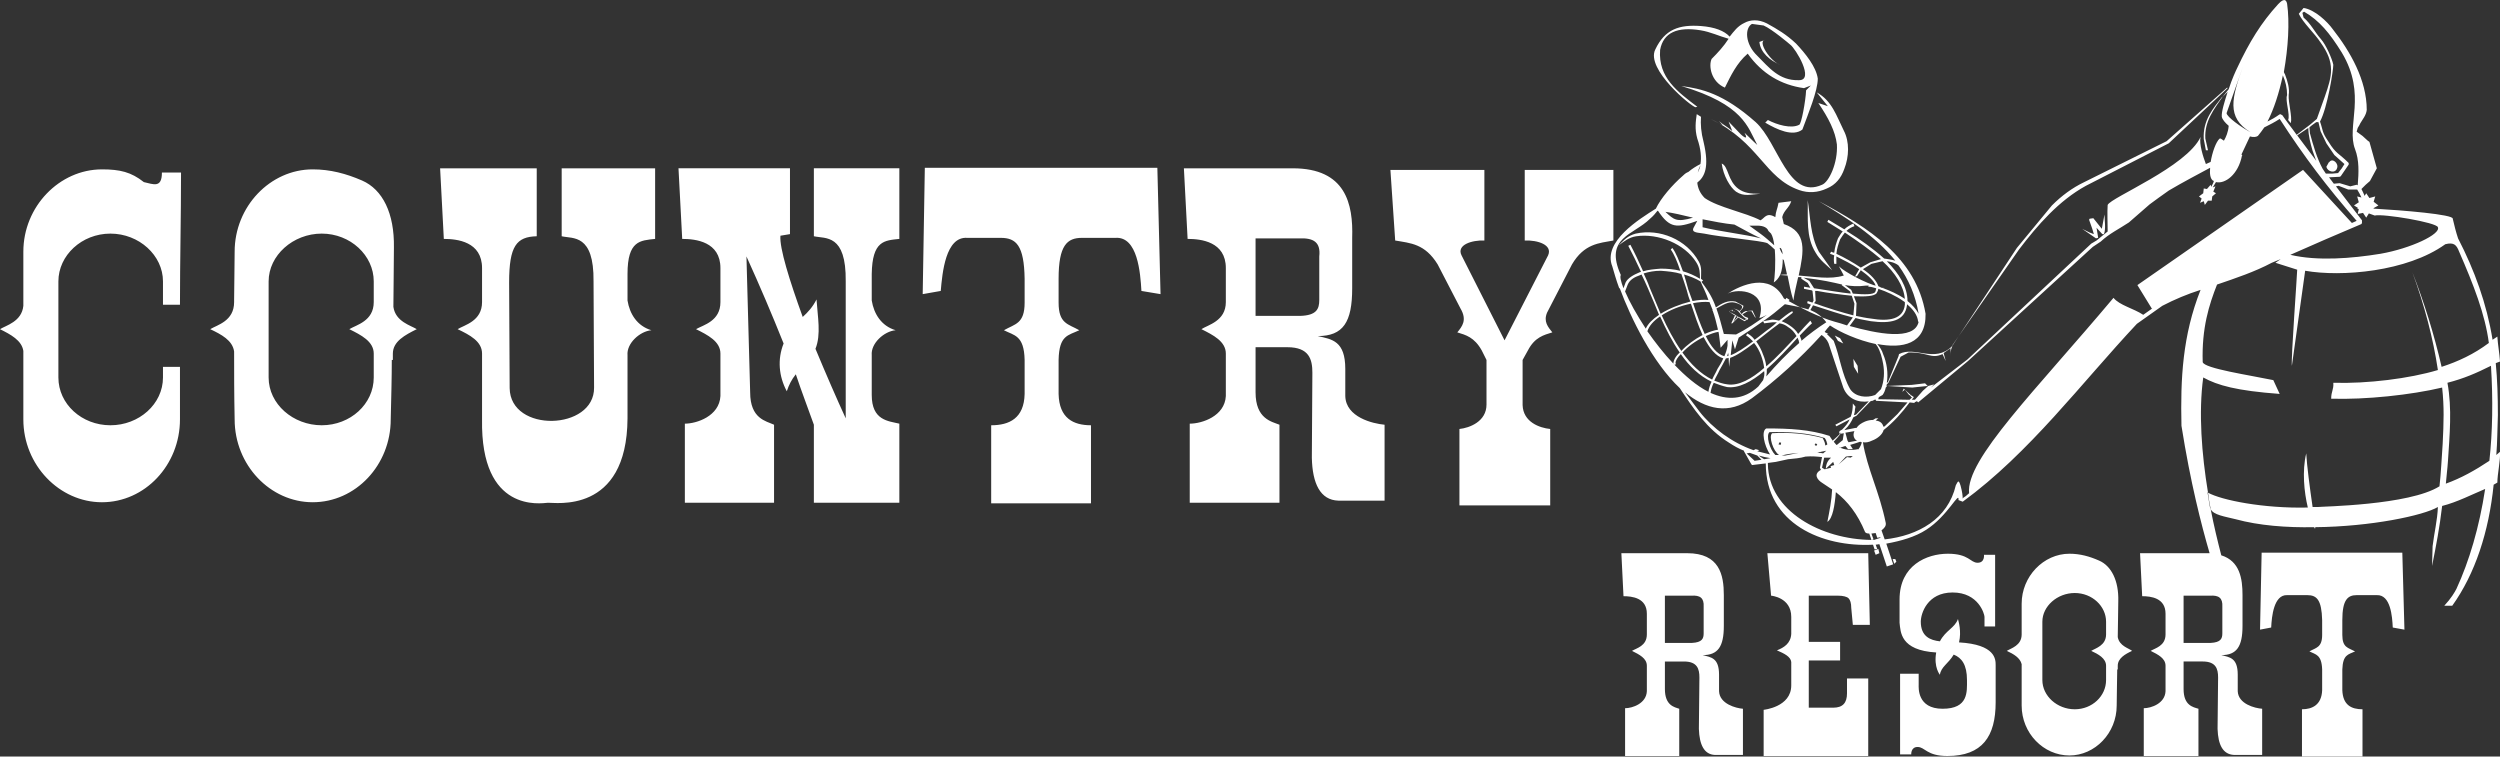 <?xml version="1.0" encoding="UTF-8" standalone="no"?> <svg xmlns="http://www.w3.org/2000/svg" xmlns:xlink="http://www.w3.org/1999/xlink" xml:space="preserve" width="4709" height="1425" version="1.1" style="shape-rendering:geometricPrecision; text-rendering:geometricPrecision; image-rendering:optimizeQuality; fill-rule:evenodd; clip-rule:evenodd" viewBox="0 0 4709 1425"><rect x="0" y="0" width="4709" height="1425" fill="#333333" stroke="none"/> <defs> <style type="text/css"> .fil0 {fill:white} </style> </defs> <g id="Слой_x0020_1">  <g> <path class="fil0" d="M1278 317l210 0 0 124 -18 3c-2,23 17,84 42,153 10,-9 19,-19 26,-33 2,32 9,66 -2,93 20,48 40,94 57,131l0 -258c1,-90 -38,-80 -60,-85l0 -128 161 0 0 133c-28,3 -51,3 -52,66l0 50c4,25 18,48 45,56 -22,2 -47,25 -45,47l0 75c0,48 31,49 52,54l0 149 -161 0 0 -147c-11,-31 -23,-62 -34,-95 -8,10 -13,20 -17,32 -15,-28 -18,-60 -6,-90 -22,-55 -45,-109 -70,-164l7 256c0,50 30,54 45,61l0 147 -168 0 0 -149c22,0 65,-14 67,-52l0 -80c0,-23 -24,-35 -46,-46 14,-8 46,-15 46,-51l0 -64c0,-50 -47,-55 -72,-55l-7 -133zm3411 551c-27,18 -54,33 -82,43 1,-14 3,-27 4,-43 3,-48 8,-98 -1,-147 31,-8 54,-18 82,-32 4,64 3,124 -3,179zm16 -87c0,-33 -1,-66 -4,-97l8 -3c-1,-16 -4,-31 -5,-47l-9 6c-11,-68 -34,-131 -65,-191 -4,-12 -7,-24 -10,-37 2,-8 -95,-16 -149,-19l0 -1 9 -5 -9 -7 3 -10 -11 3 -6 -9 -3 5c-2,-5 -4,-9 -6,-13l8 -8 8 -7 13 -24 -14 -50 0 0 -1 0 0 -1 0 0 -1 0 -11 -10 -11 -8 2 -7 3 -5 2 -4c4,-7 11,-15 12,-25 0,-56 -31,-110 -64,-152 -10,-14 -34,-37 -55,-40l-9 11c8,17 30,37 41,54 28,39 22,62 8,102l-15 42 -13 11c-10,8 -19,14 -25,19 -9,-13 -19,-25 -27,-37l-4 -2 -2 1c-7,5 -14,9 -22,13 12,-23 22,-54 29,-87 5,11 8,24 8,37 -4,11 6,36 2,47l5 6c3,-12 -5,-39 -4,-53 2,-12 -2,-26 -7,-39 -1,-2 -2,-3 -2,-5 8,-45 11,-93 6,-128 -3,-14 -13,-3 -17,1 -32,35 -54,71 -77,120 -2,4 -10,21 -16,40l-12 15 0 -1c-17,22 -37,44 -35,80l4 21 4 0 -5 -22c-2,-33 17,-56 32,-78l10 -10c-6,19 -12,38 -11,47 1,5 6,11 13,17 -1,12 -5,21 -9,28l-6 -4 -2 0c-7,6 -14,26 -17,44 -3,1 -6,3 -9,4 -5,-13 -13,-38 -10,-51 -26,56 -169,114 -175,128 -1,14 0,35 0,50l-21 17 -10 6c-78,73 -156,146 -233,218l-69 53 6 -6 -11 3 -10 9 -15 17 -6 0 4 -5 -6 -4 -11 -10 -5 4 3 -6 2 2 8 10 2 1 2 3 2 0 -5 5 -59 -1c0,-2 1,-3 1,-4l7 -4c3,-4 5,-9 6,-14 1,-1 2,-2 2,-3l48 3 29 -3 -5 -5 -25 3 -47 2 0 -1 -1 1 1 -3 3 -3 23 -49 15 -8c36,-1 42,13 64,3l6 13 -4 -15 13 -9 0 14c0,0 -1,-11 5,-21l-2 2 126 -181c35,-46 75,-92 126,-120l156 -80 111 -104 -1 -1 -114 101 -155 77c-23,11 -43,26 -61,44l-66 80 -122 185c-33,33 -70,-1 -100,15l-1 4 -20 49 -2 1c3,-18 0,-38 -7,-54 -2,-7 -6,-13 -11,-19 47,9 92,1 91,-57 -18,-106 -107,-162 -201,-212 52,31 106,65 144,112 -7,-2 -14,-3 -21,-4 -20,-18 -45,-36 -71,-52 4,-4 9,-7 15,-9l-2 -5c-6,3 -12,6 -17,11 -10,-6 -20,-12 -30,-18l-2 4c10,6 19,12 29,18 -3,3 -6,8 -9,13 -3,8 -6,17 -7,27 -2,0 -4,-1 -6,-2l-2 4c3,1 5,2 8,3 -1,5 -1,11 0,16l4 0c0,-5 0,-9 0,-14 14,7 30,15 43,24l-8 14 4 -1 7 -11c14,10 25,20 28,29l-4 -1c-29,-10 -65,-32 -66,-37l10 19c-26,8 -56,2 -85,0 10,-46 16,-82 -28,-97l-3 -13c3,-13 13,-17 17,-30l-24 3c-2,12 -5,15 -6,27 -17,-10 -20,2 -28,6 -29,-15 -79,-24 -105,-42 -9,-9 -13,-19 -14,-29 14,-11 23,-29 12,-76 -5,-19 -6,-34 -5,-48l-8 -5c-2,14 -4,28 1,46 7,20 8,36 6,48 -8,4 -16,9 -23,15 -3,1 -6,3 -9,6 -22,19 -43,44 -52,63 -30,19 -101,62 -82,109 3,10 7,25 13,41l0 0 1 0c21,57 62,140 113,188 26,39 51,77 93,103 9,6 18,11 28,15l0 1 13 23 2 3 25 -3 1 0c0,114 107,158 202,153l3 9 5 -1 -3 -8 7 -1 14 42 12 -4 -13 -39c28,-5 55,-13 75,-26 41,-26 63,-75 61,-56l8 3c126,-92 223,-223 328,-335l48 -34c23,-12 47,-22 72,-30 -34,86 -38,167 -36,256 17,107 37,185 53,240 -2,0 -4,0 -7,0l-124 0 4 81c16,0 44,3 44,33l0 39c0,22 -20,26 -28,31 14,7 28,14 28,28l0 48c-1,23 -27,32 -41,32l0 90 103 0 0 -89c-10,-3 -28,-6 -28,-37l0 -52 36 0c25,0 29,14 29,30l-1 97c1,30 10,48 31,49l53 0 0 -87c-14,-1 -45,-9 -46,-33l0 -31c0,-32 -15,-33 -31,-37 29,0 40,-16 40,-55l0 -58c0,-31 -5,-64 -40,-75 -7,-27 -14,-56 -20,-87 0,-1 -1,-1 -1,-2 -3,-15 -3,-20 -5,-30 0,0 0,0 1,1 -12,-73 -18,-151 -9,-217 27,15 63,25 144,31l-12 -26c-43,-9 -131,-22 -133,-34 -2,-64 12,-108 27,-146 35,-12 71,-24 103,-41l17 -7 -10 7 41 13c0,8 -12,170 -10,181 3,-22 24,-173 25,-179 68,12 192,2 264,-50 16,-4 21,1 26,14 27,62 49,118 56,172 -28,21 -58,35 -89,45 -14,-61 -33,-122 -55,-178 23,63 39,124 48,184 -53,16 -133,26 -197,24 1,13 -4,16 -4,30 65,2 150,-7 209,-21 4,36 3,66 1,106 -2,27 -3,54 -6,80 -57,36 -224,38 -229,39 -3,0 -7,0 -10,0 -5,-34 -11,-80 -12,-101 -8,33 -4,73 3,102 -84,2 -163,-14 -188,-28 1,10 3,21 5,31 5,11 27,14 47,19 44,12 96,16 148,15 1,3 2,4 2,0 105,-1 204,-22 231,-38 -1,25 -7,49 -10,74l-1 37c8,-40 14,-71 19,-113 28,-7 57,-22 81,-32 -11,72 -30,136 -54,188 -3,6 -10,18 -23,32l15 0c43,-60 69,-139 78,-228l7 -4c0,-16 6,-42 5,-58l-7 6c2,-24 2,-50 3,-76zm-263 -389c-2,0 -3,0 -3,0l4 2 -2 9 10 -2 6 9 5 -8 11 4c15,-4 117,13 119,22 6,13 -51,40 -108,50 -55,9 -119,14 -170,2 45,-20 89,-39 134,-58l1 -2 0 -5 -49 -64 5 -1 18 7 17 0c3,5 6,10 8,15l-8 -2 3 11 -9 6 8 5zm-963 914c0,18 -8,27 -26,27l-46 0 0 -89 59 0 0 -35 -59 0 0 -87 55 0c10,0 17,2 20,5 3,3 5,9 5,18l3 32 32 0 -3 -135 -190 0 7 80c0,0 38,3 38,40l0 32c-1,18 -14,26 -27,31 14,6 26,12 27,22l0 44c0,41 -52,46 -52,46l0 87 197 0 0 -146 -40 0 0 28zm175 -35c0,0 -12,-14 -7,-42 -68,-4 -67,-39 -69,-56l0 -44c0,-64 51,-86 91,-86 40,0 42,17 56,17 14,0 12,-15 12,-15l21 0 0 135 -20 0 0 -18c0,-5 -11,-46 -60,-46 -48,0 -60,40 -60,55 0,28 18,35 36,37 11,-21 28,-25 34,-42 1,4 7,23 2,44 69,4 69,32 69,43l0 70c0,64 -25,101 -91,101 -39,0 -42,-17 -56,-17 -13,0 -12,14 -12,14l-21 0 0 -152 35 0 0 21c0,5 -3,45 45,45 49,0 46,-32 46,-54 0,-29 -10,-42 -25,-48 -10,17 -24,23 -26,38zm606 -230l265 0 4 145 -22 -4c-1,-21 -4,-62 -30,-61l-38 0c-17,0 -27,9 -27,47l0 28c0,24 11,24 24,31 -13,6 -23,6 -24,34l0 39c1,28 17,36 38,36l0 89 -114 0 0 -89c19,0 37,-8 38,-36l0 -39c-1,-28 -12,-28 -24,-34 12,-7 24,-7 24,-31l0 -28c-1,-38 -10,-47 -28,-47l-38 0c-25,-1 -29,40 -30,61l-21 4 3 -145zm-271 220l0 -7c0,-14 14,-22 27,-28 -6,-5 -24,-9 -27,-26 0,-21 1,-42 1,-68 1,-38 -13,-66 -36,-76 -18,-8 -36,-13 -56,-13 -49,0 -90,43 -90,94 0,20 0,38 0,55l0 3c0,21 -20,26 -28,31 13,6 25,13 28,25 0,24 0,49 0,78 0,52 41,94 90,94 48,0 89,-42 89,-94 0,-26 1,-48 1,-68l1 0zm-22 -90c0,-29 -26,-54 -59,-54 -33,0 -61,25 -61,54l0 110c0,30 28,55 61,55 33,0 59,-25 59,-55l0 -20 0 -7c0,-14 -15,-22 -28,-28 8,-5 28,-10 28,-31l0 -3 0 -21zm219 22l0 -50c1,-17 -7,-22 -23,-21l-50 0 0 89 51 0c19,-1 22,-8 22,-18zm-977 0l0 -50c1,-17 -7,-22 -23,-21l-50 0 0 89 51 0c19,-1 22,-8 22,-18zm-155 -151l124 0c61,0 69,41 69,79l0 58c0,39 -11,55 -40,55 16,4 31,5 31,37l0 31c1,24 32,32 45,33l0 87 -53 0c-20,-1 -29,-19 -30,-49l1 -97c0,-16 -4,-30 -29,-30l-36 0 0 52c0,31 18,34 27,37l0 89 -102 0 0 -90c14,0 40,-9 41,-32l0 -48c0,-14 -14,-21 -28,-28 8,-5 28,-9 28,-31l0 -39c0,-30 -28,-33 -44,-33l-4 -81zm995 -657c11,-8 23,-17 36,-26 27,-16 54,-30 78,-43 -1,11 0,20 5,24 1,0 2,1 2,1 -1,4 -3,7 -5,11l-1 -4 -7 8 -6 -1 -1 9 -8 6 5 4 -3 8 7 -3 2 7 6 -8 7 0 1 -8 7 -6 -5 -3 4 -10 -5 2c2,-3 4,-7 6,-10 17,4 42,-14 49,-50l0 0 1 0 -2 -2 16 -34c7,2 12,1 15,-1 4,-5 8,-10 12,-16 10,-5 20,-10 29,-16 46,71 89,128 145,192l-9 4 -92 -100 -312 217 27 44 1 0 -17 12c-18,-12 -45,-18 -56,-32 -147,175 -279,305 -272,368 -4,4 -8,7 -13,10l1 -2c0,-2 -1,-11 -4,-22 -4,-13 -5,-8 -9,-1 -15,64 -71,95 -134,102l-6 -17c5,-4 9,-8 8,-14 -12,-59 -35,-102 -43,-152 5,1 11,0 17,-3 11,-4 20,-12 22,-20 18,-14 35,-33 49,-52l9 1 1 -2 2 0 3 -3 -1 1 0 1 2 2 94 -78 235 -215 15 -10c16,-15 35,-24 53,-36l39 -34zm-127 46l14 7 8 3 -3 -10 -6 -17 1 -2 7 -1 16 20 5 -27c0,10 3,27 -1,37l-3 0 -1 -1 -10 -11 3 18 0 1 -4 1 -26 -18zm-329 327l-59 -3 -2 -3 1 0 -6 3c-1,0 -2,0 -4,1l-26 27 -6 3c-4,9 -9,17 -16,23l0 1 20 -4 2 0c3,-5 9,-9 16,-12 5,-2 10,-3 15,-3l5 -3 5 0 -5 4c7,1 12,4 14,10 0,1 1,1 1,2l2 -1 24 -23 19 -22zm-136 42l2 3 25 -13c-3,7 -8,13 -14,19l-5 3 -1 5c1,-1 3,-2 4,-2 -5,5 -10,10 -16,15l-6 -9c-37,-12 -75,-14 -119,-14 -10,5 -4,32 7,49 -8,-2 -16,-4 -24,-6l4 -2 -7 -2 -4 2c-40,-14 -77,-41 -102,-73l-27 -36c39,32 82,43 126,11 47,-35 90,-74 131,-119l3 2c6,5 10,11 12,19l26 78c8,21 28,29 48,26l-24 25 -4 1c1,-3 2,-7 2,-11l1 -5 -5 -6c0,9 -1,17 -4,25 -10,5 -19,10 -29,15zm86 -67l-11 11c-16,6 -37,4 -47,-11 -16,-28 -19,-60 -31,-91l-13 -13 3 0 -6 -3 -1 -1c3,-4 6,-8 10,-12 19,13 53,28 86,35l3 4c6,10 9,22 11,33 3,16 2,33 -4,48zm-233 125l8 8 -13 2 -15 -14 6 -1c5,2 9,3 14,5zm1086 -512l-9 -12 20 -1 2 -1 15 -22 0 -3c-19,-19 -24,-17 -38,-40 -13,-19 -10,-21 -16,-38 14,-26 25,-96 25,-107 -2,-11 -14,-38 -23,-48 -13,-15 -19,-29 -33,-41l-2 -8 0 -1 3 -2c29,17 48,40 71,77 48,80 8,138 25,182 8,21 7,44 5,68l-2 -1 -12 3 -20 -6 -11 1zm-15 -19l-6 -9c-11,-20 -18,-45 -24,-67l-1 -11c4,-4 9,-7 13,-10l4 0 4 17 11 23 15 22 19 17 -5 8 -7 9 -11 1 -12 0zm-18 -24c-12,-16 -24,-32 -36,-48 5,-3 13,-9 21,-14 0,15 4,29 8,43l5 14 2 5zm-124 -54l0 0c-17,-9 -45,-29 -45,-36l31 -88c-21,59 -32,96 14,124zm-709 768l-4 0 3 -1 -4 -11c3,0 5,-1 8,-1l3 9 6 -1 0 1 -12 4zm-5 0c-94,-1 -194,-54 -195,-143 0,-1 0,-2 0,-2l15 -2 23 -5c11,-1 23,-2 33,-5 12,-1 22,0 31,1l-4 20c1,2 1,3 2,4 -15,8 -7,19 3,25 6,4 12,8 18,12 -1,21 -5,41 -9,61 10,-6 14,-31 16,-56 22,17 41,41 55,75 1,2 4,3 8,3l4 12zm-202 -152c-3,-2 -7,-4 -10,-7 7,2 15,4 22,5l-12 2zm114 19c4,-1 8,-2 12,-3l-1 -3 7 -2 -2 -6 -14 13c1,-12 5,-16 10,-21l-13 0 -4 19 5 3zm49 -22c1,-1 3,-2 4,-3 -4,0 -8,0 -13,1l-14 15 16 -14 7 1zm14 -15c4,-5 6,-10 7,-14 -1,0 -2,0 -3,-1 -6,2 -12,4 -19,6l5 8 -9 0 -5 -6 -6 2 -6 2 1 -1 0 0c10,4 21,6 35,3l0 1zm-67 -22c-30,-8 -62,-11 -95,-9 -7,6 2,34 13,41 -2,0 -5,0 -7,0 -11,-11 -18,-37 -11,-43 36,-1 72,1 104,11 3,4 4,8 5,12l0 0c-1,1 -3,2 -4,2 0,-4 -2,-9 -5,-14zm-77 33c11,-3 21,-4 32,-5l-25 5c-2,0 -5,0 -7,0zm73 -7l1 1 0 -1 10 -2c-2,2 -4,3 -6,5 -4,-1 -8,-1 -11,-1l6 -2zm-74 -17l-1 4 -4 -1 2 -4 3 1zm68 3l-2 3 -3 -2 2 -3 3 2zm115 197l2 8 -7 3 -3 -8 8 -3zm-105 -173l-1 0 1 0zm1 0l-1 0 1 0zm1 1l0 0 -1 -1 1 1zm1 0l-1 0 1 0zm14 1l0 0 -1 -1 1 1zm120 190l2 5 -4 4 -3 -9 5 0zm-116 -221l5 6 1 0 11 -9 2 -13 -6 1c-4,5 -8,10 -13,15zm20 -22l0 -1 -1 2 1 -1zm2 5l4 15 2 3 16 -3c-3,-1 -5,-4 -6,-7 -1,-3 -1,-7 1,-11l-17 3zm-78 -275l12 2 -5 -9 -12 -8 0 -3 -6 0c-3,14 -7,29 -9,44 -5,-16 -8,-32 -11,-47l-14 -1c-3,6 -7,11 -12,14 2,-7 4,-37 2,-62 -5,-5 -10,-9 -14,-12 -12,-5 -86,-11 -119,-18 -10,-2 -25,-1 -20,-11l7 -13c-39,14 -52,14 -74,-19l-1 0c-3,4 -8,10 -14,15 -31,31 -87,35 -55,106 -2,3 0,12 5,25l4 -11c4,-8 14,-14 26,-19l3 -1c-8,-17 -16,-34 -24,-49l4 -2c8,15 16,32 24,50 9,-3 21,-4 33,-5 12,0 25,1 37,4 -6,-18 -12,-32 -18,-40l3 -3c7,9 13,25 20,44 11,3 22,8 32,14 0,-11 0,-20 -7,-31 -22,-35 -72,-55 -113,-49 -14,2 -23,10 -33,17 10,-10 17,-18 32,-22 45,-10 96,11 119,53 6,11 4,21 4,32 1,1 2,2 4,3l-3 3c14,18 22,33 27,48 12,-8 23,-14 37,-11l15 8 -1 4 -6 7 4 5 0 -1 3 -3 4 -2 13 -1 6 13 -1 0 -7 -12 -7 0 -10 6 4 4 7 3 -1 3 -3 1 -3 2 -12 -7 -11 11 -2 0 7 -15 -2 -1 -9 -6 9 -6 8 3 2 2c10,-8 6,-12 -8,-16 -13,-3 -23,5 -35,11 5,14 9,29 14,48l23 1c20,-10 39,-23 58,-37 -4,2 -9,5 -14,6 16,-51 -39,-57 -60,-46 25,-16 80,-41 106,9l3 2 2 -3 6 4 -2 2c21,12 58,31 87,39 7,2 15,4 23,7l11 -15c-24,-6 -50,-15 -75,-23l-5 9c12,5 22,12 30,23 -17,11 -33,23 -47,35l0 -2c-1,-3 -2,-5 -3,-8 8,-8 16,-17 23,-23l-3 -5c-8,8 -15,16 -23,25 -4,-7 -10,-12 -16,-16 -4,-3 -10,-6 -15,-8 8,-6 15,-11 21,-16l-1 -3c-8,4 -16,11 -25,18 -4,-1 -9,-2 -13,-2l-17 3c15,-10 28,-21 41,-32 16,3 32,6 45,10l-1 0 5 -9 -7 -3 1 -4 9 3 2 -4 -2 -18 -1 -1 -15 -3 0 -4zm19 3l7 1c20,3 43,7 62,9l-1 -4 -16 -12 1 -1c-17,-4 -38,-9 -73,-13l11 6 9 14zm73 10c22,2 39,2 42,-3l1 -2c0,-2 1,-3 1,-5 -6,-2 -11,-3 -15,-3l1 -2c-2,0 -4,0 -6,0 -15,2 -26,1 -39,-1l12 9 3 7zm-31 -75c15,7 31,16 46,26l18 -10 20 -6c-20,-17 -44,-34 -68,-50 -3,4 -6,8 -9,13 -3,8 -6,17 -7,27zm50 29c15,10 26,22 29,32 2,1 4,2 6,3 2,0 4,0 6,1 -1,0 -3,-1 -5,-1 14,5 30,12 43,21 -2,-24 -18,-49 -42,-71l-21 5 -16 10zm29 37c0,2 -1,3 -1,4l-2 4c-4,6 -21,7 -43,6l5 13 -1 24c10,2 19,4 28,5 35,6 61,1 64,-26 0,-1 0,-3 0,-5l-3 -2c-14,-10 -32,-18 -47,-23zm-50 13c-20,-2 -44,-5 -65,-9l-4 0 1 19 -3 4c25,9 51,17 74,23l2 -22 -5 -15zm66 -65c23,23 39,49 39,75 9,7 16,15 21,24 -6,-35 -19,-65 -38,-91 -6,-5 -14,-7 -22,-8zm38 81l0 2c-4,30 -31,35 -68,30 -9,-2 -19,-3 -29,-6l-11 15c50,14 122,29 130,-8l-1 0c-1,-12 -9,-23 -21,-33zm-187 -196c5,32 5,67 21,97l25 35c-11,-10 -23,-19 -31,-33 -19,-30 -14,-66 -15,-99zm-233 140c3,9 5,18 8,28l8 22c11,-2 21,-3 30,-2 -4,-12 -10,-24 -15,-35 -10,-6 -21,-10 -31,-13zm17 54c7,21 14,41 22,58 9,-4 18,-7 25,-8 -3,-13 -6,-25 -10,-36l-1 0 1 -1c-2,-5 -4,-10 -6,-15 -9,-1 -20,0 -31,2zm24 62c10,20 21,34 35,38l0 0c3,-7 5,-13 6,-20 0,-4 0,-7 0,-11l-13 15 -3 -24 -1 -6c-7,1 -15,4 -24,8zm40 38c1,-1 2,-1 3,-1l-1 -6c0,2 -1,4 -2,7zm7 -2c11,-4 26,-14 42,-26 -5,-5 -9,-9 -13,-11l2 -4c4,2 10,6 14,12 10,-7 19,-15 29,-22 4,-3 9,-7 13,-11 -3,0 -6,0 -8,0l-16 2 -2 -4c-14,10 -29,20 -46,31l-7 22 -5 -17c-1,9 -2,18 -3,28zm92 -60l-16 12c-9,7 -19,15 -28,22 5,7 10,16 13,25 3,7 5,14 6,22 20,-17 39,-38 57,-57l0 0c-4,-7 -9,-13 -16,-17 -5,-4 -10,-6 -16,-7zm-48 37c-17,13 -33,24 -45,28 -1,5 -1,11 -2,17 0,-5 -1,-11 -1,-17 -2,1 -4,1 -5,1 -4,8 -8,15 -12,22 -3,7 -7,13 -10,20 8,3 16,6 25,7 21,3 45,-10 69,-31 -1,-8 -3,-16 -6,-24 -3,-8 -8,-17 -13,-23zm-58 29c-14,-4 -26,-19 -37,-40 -15,7 -30,18 -40,29 16,22 34,40 56,51 3,-7 7,-13 10,-20 4,-6 8,-13 11,-20zm-39 -44c-8,-17 -15,-38 -22,-59 -20,4 -40,12 -55,22 11,24 23,47 37,67 10,-11 25,-22 40,-30zm-23 -63c-3,-7 -5,-14 -7,-22 -3,-10 -7,-21 -10,-30 -13,-4 -26,-5 -39,-6 -12,0 -22,2 -32,5 4,9 8,17 11,26 7,17 14,33 21,50 16,-10 36,-18 56,-23zm202 68c-18,20 -38,42 -58,59 0,5 0,9 -1,14 19,-22 39,-43 62,-63l-1 -5c-1,-1 -1,-3 -2,-5zm-63 63c-24,20 -48,33 -70,30 -9,-2 -17,-5 -25,-8 -3,6 -5,12 -6,19 31,14 62,14 90,-12 3,-4 6,-8 9,-12 2,-6 3,-11 2,-17zm-99 20c-23,-11 -42,-29 -58,-52 -6,6 -10,12 -10,17l1 2 -3 1c20,21 42,40 64,51 1,-7 3,-13 6,-19zm-60 -55c-14,-20 -26,-44 -37,-68 -12,8 -21,18 -24,28 14,20 31,42 49,61l0 0c0,-6 4,-14 12,-21zm-39 -71c-7,-17 -14,-34 -21,-50 -4,-9 -8,-18 -12,-26l-2 1c-12,4 -20,9 -24,18l-5 13 0 0c8,19 22,44 39,70 4,-9 13,-18 25,-26zm233 -105l2 2c2,8 4,18 6,27 -4,0 -9,0 -13,1 4,-9 5,-21 5,-30zm0 -9l-2 -3c-2,-3 -3,-6 -4,-9 3,-1 5,4 6,12zm-16 -17c-9,-8 -18,-16 -25,-21 -8,-6 -15,-11 -22,-16 5,0 10,0 15,0 12,0 19,4 21,10l5 5c3,5 5,13 6,22zm-75 -39c18,10 35,19 50,26 -32,-8 -78,-13 -110,-21l0 -15c20,4 40,8 60,10zm-78 -13c-31,9 -36,4 -52,-11 14,2 32,6 52,11zm9 -85c1,-5 3,-10 5,-14 -1,5 -3,10 -5,14zm72 271l-5 10 8 -9 0 0 -5 -3 2 2zm-5 -12l0 0 -3 2 5 0 -2 -2zm0 0l3 3 -8 -3 5 0zm1 -3l0 0 -8 5 0 2 1 0 8 4 6 4 6 3 7 4 1 -1 4 -1 -3 -1 -4 -3 -3 -3 -8 -9 -7 -4zm233 108l1 15 -8 -13 -1 -15 8 13zm-33 -52l6 10 -10 -5 -6 -10 10 5zm-223 -329c3,23 16,45 27,53 15,10 28,5 46,4 -21,0 -31,-2 -41,-9 -21,-15 -19,-43 -32,-48zm-76 -146c38,5 79,14 140,68 43,39 61,147 125,118 13,-5 30,-41 28,-76 -3,-25 -16,-50 -35,-78l18 6 -21 -26c29,16 37,44 51,72 11,21 10,49 1,72 -6,17 -16,30 -33,37 -17,8 -35,9 -52,3 -66,-23 -75,-90 -167,-134l23 12 -7 -8c10,9 14,9 25,19l-7 -18 23 24c2,2 16,14 7,-3 15,15 24,23 24,23 -18,-34 -26,-76 -143,-111zm133 -117c-14,8 -13,38 10,60 22,22 41,47 78,46 31,1 -6,-60 -16,-67 -1,-1 -34,-29 -50,-36l-22 -3zm-106 157c-7,0 -95,-72 -76,-109 18,-38 45,-47 86,-44 26,2 44,9 54,20 8,-10 15,-20 28,-26 11,-6 26,-7 42,1 20,11 37,21 55,38 18,19 38,44 41,66 0,23 -18,66 -29,96 -18,14 -48,0 -70,-13l5 -5c17,9 44,17 59,9 4,-1 12,-44 13,-65l9 -9 -13 5c-43,-6 -79,-27 -106,-65 -21,18 -32,42 -43,64 -26,-11 -31,-41 -25,-54 12,-12 23,-24 32,-38 -18,-5 -34,-13 -53,-16 -43,-7 -70,4 -76,37 -4,52 33,79 70,107l-3 1zm131 -127l-11 4c2,20 20,35 39,43 -18,-6 -44,-45 -28,-47zm1062 231c6,-10 19,2 15,11 -3,10 -18,7 -20,-3l5 -9 0 1zm-1638 646l0 -144c19,-2 51,-14 51,-46l0 -84 -9 -18c-14,-25 -30,-29 -46,-34 9,-11 19,-23 6,-45l-43 -83c-24,-39 -51,-40 -80,-45l-9 -133 177 0 0 133c-23,-1 -53,8 -43,28l81 160 82 -160c9,-20 -20,-29 -44,-28l0 -133 167 0 0 133c-27,5 -55,6 -78,45l-47 91c-7,17 2,27 10,37 -16,5 -33,9 -46,34l-10 18 0 85c1,32 32,43 52,45l0 144 -171 0zm-264 -387l0 -82c3,-27 -11,-35 -37,-34l-83 0 0 146 84 0c31,-1 36,-13 36,-30zm-255 -248l205 0c100,0 114,67 112,131l0 95c0,64 -17,90 -65,90 27,6 52,9 52,62l0 51c1,40 52,52 74,54l0 143 -87 0c-34,-1 -49,-32 -50,-81l1 -160c0,-25 -6,-48 -47,-48l-60 0 0 85c0,50 30,55 45,61l0 147 -169 0 0 -149c23,0 66,-14 68,-52l0 -80c0,-23 -24,-35 -46,-46 12,-8 46,-15 46,-51l0 -64c0,-50 -47,-55 -72,-55l-7 -133zm-488 -1l438 0 6 238 -36 -6c-2,-34 -7,-103 -49,-100l-63 0c-28,0 -44,14 -44,77l0 45c0,40 18,40 39,52 -21,10 -38,9 -39,56l0 64c1,46 28,59 61,59l0 147 -188 0 0 -147c34,0 62,-13 63,-59l0 -64c-1,-47 -20,-46 -39,-56 21,-12 39,-12 39,-52l0 -45c-1,-63 -16,-77 -45,-77l-63 0c-41,-3 -47,66 -50,100l-34 6 4 -238zm-1002 362l0 -12c0,-23 23,-35 45,-46 -11,-7 -40,-14 -44,-42 0,-34 1,-70 1,-112 1,-64 -21,-109 -60,-126 -30,-13 -60,-21 -93,-21 -80,0 -147,70 -147,155 0,33 -1,63 -1,91l0 4c0,36 -32,43 -45,51 21,10 42,21 45,42 0,39 0,80 1,128 0,86 67,156 147,156 81,0 147,-70 147,-156 1,-43 2,-79 2,-112l2 0zm-36 -148c0,-49 -44,-90 -98,-90 -54,0 -100,41 -100,90l0 181c0,50 46,90 100,90 54,0 98,-40 98,-90l0 -33 0 -12c0,-23 -24,-35 -46,-46 13,-8 46,-15 46,-51l0 -4 0 -35zm-512 -211l0 0c34,0 55,5 79,24 18,4 34,12 34,-18l36 0c0,84 -2,167 -2,249l-32 0 0 -44c0,-49 -45,-90 -99,-90 -54,0 -98,41 -98,90l0 181c0,50 44,90 98,90 54,0 99,-40 99,-90l0 -20 32 0 0 99c0,86 -66,156 -147,156 -80,0 -148,-70 -148,-156l0 -129c-3,-20 -24,-31 -44,-41 11,-7 41,-14 44,-44l0 -102c0,-85 68,-155 148,-155zm637 -2l182 0 0 128c-38,1 -52,18 -52,87l1 199c1,85 160,80 159,-1l-1 -200c1,-90 -39,-80 -60,-85l0 -128 176 0 0 133c-28,3 -52,3 -52,66l0 50c4,25 18,48 45,56 -22,2 -47,25 -45,47l0 119c-1,182 -138,158 -150,159 -13,1 -127,20 -124,-157l0 -124c0,-23 -23,-35 -46,-46 13,-8 46,-15 46,-51l0 -64c0,-50 -47,-55 -72,-55l-7 -133z"></path> </g> </g> </svg> 